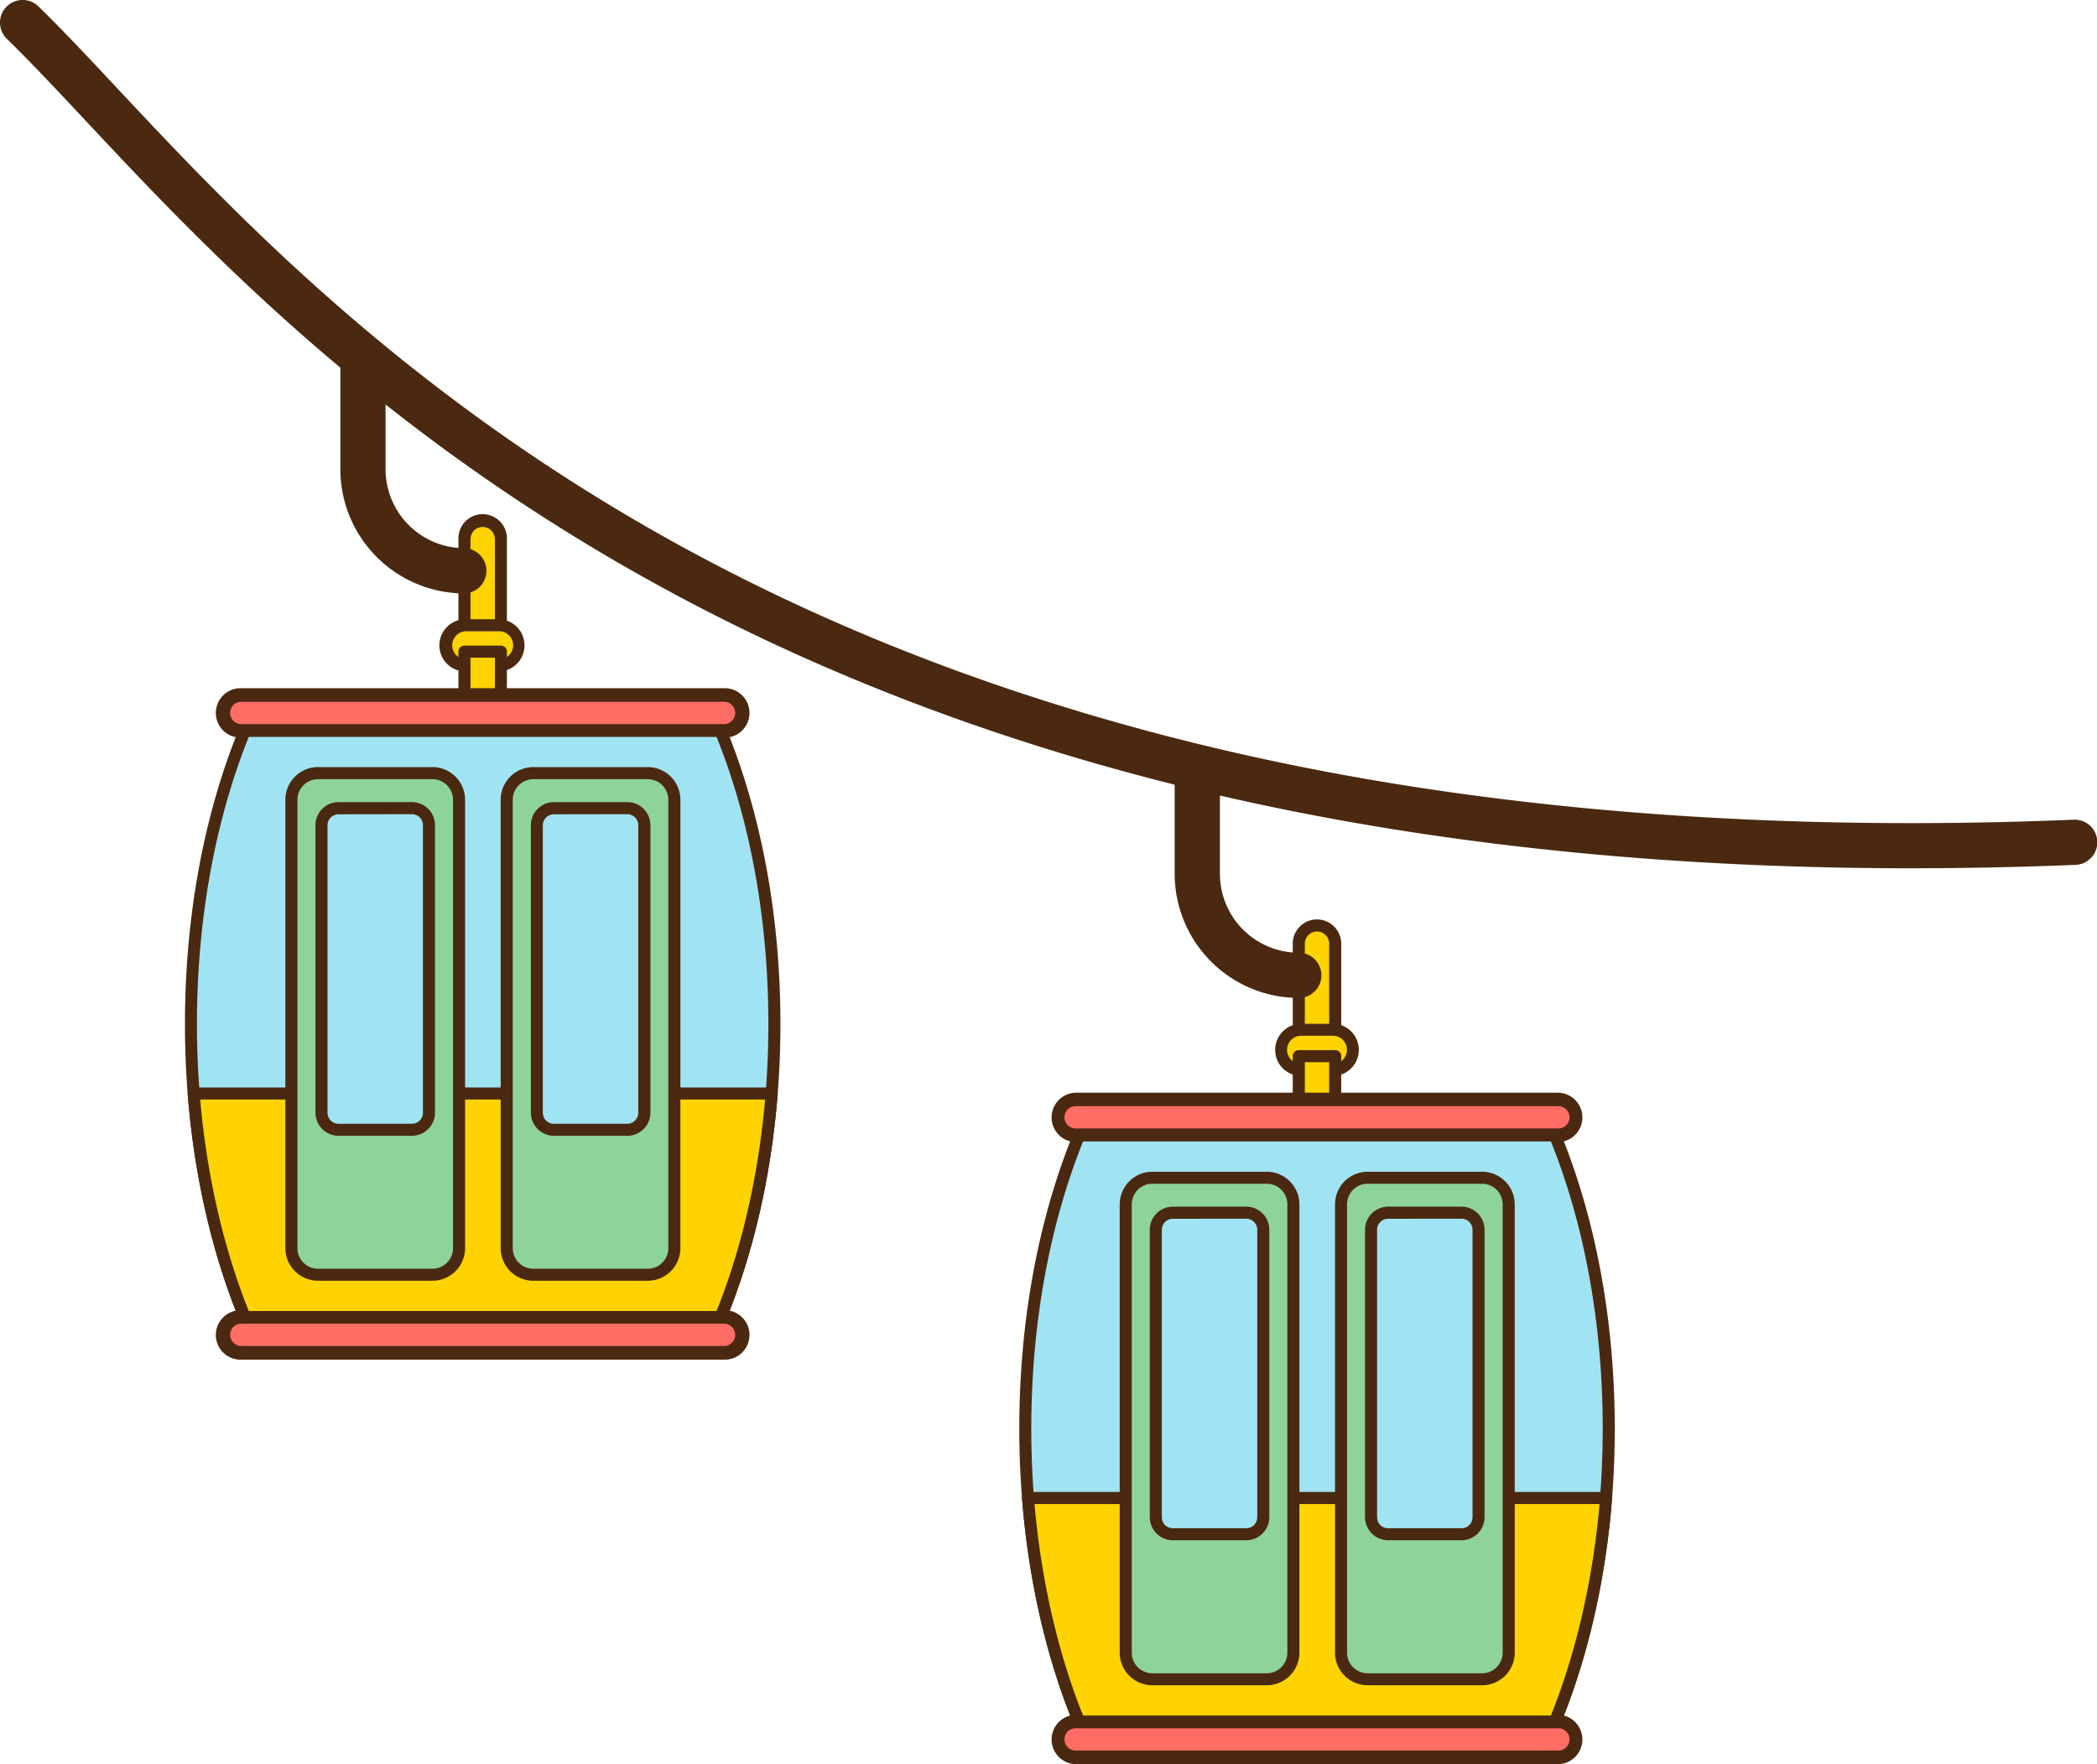   <svg xmlns="http://www.w3.org/2000/svg" viewBox="0 0 991.47 834.12">
   <g>
    <g>
     <rect x="219.6" y="246.3" width="17.22" height="68.31" rx="8.61" style="fill:#fed300">
     </rect>
     <path d="M228.21,317.46A11.47,11.47,0,0,1,216.75,306V254.9a11.46,11.46,0,1,1,22.91,0V306A11.47,11.47,0,0,1,228.21,317.46Zm0-68.31a5.76,5.76,0,0,0-5.76,5.75V306A5.76,5.76,0,0,0,234,306V254.9A5.76,5.76,0,0,0,228.21,249.15Z" style="fill:#4a2910">
     </path>
     <rect x="210.94" y="295.64" width="34.52" height="18.97" rx="9.48" style="fill:#fed300">
     </rect>
     <path d="M236,317.46H220.43a12.34,12.34,0,1,1,0-24.67H236a12.34,12.34,0,0,1,0,24.67Zm-15.56-19a6.63,6.63,0,1,0,0,13.26H236a6.63,6.63,0,0,0,0-13.26Z" style="fill:#4a2910">
     </path>
     <rect x="219.6" y="308.09" width="17.22" height="20.51" style="fill:#fed300">
     </rect>
     <path d="M236.81,331.45H219.6a2.85,2.85,0,0,1-2.85-2.85V308.09a2.85,2.85,0,0,1,2.85-2.85h17.21a2.85,2.85,0,0,1,2.85,2.85V328.6A2.85,2.85,0,0,1,236.81,331.45Zm-14.36-5.7H234V310.94H222.45Z" style="fill:#4a2910">
     </path>
     <rect x="105.6" y="328.6" width="245.21" height="16.96" rx="8.48" style="fill:#ff6d64">
     </rect>
     <path d="M342.33,348.76H114.08a11.69,11.69,0,1,1,0-23.37H342.33a11.69,11.69,0,1,1,0,23.37ZM114.08,331.81a5.27,5.27,0,1,0,0,10.54H342.33a5.27,5.27,0,1,0,0-10.54Z" style="fill:#4a2910">
     </path>
     <rect x="105.6" y="622.69" width="245.21" height="16.96" rx="8.48" style="fill:#ff6d64">
     </rect>
     <path d="M342.33,642.85H114.08a11.69,11.69,0,1,1,0-23.37H342.33a11.69,11.69,0,1,1,0,23.37Zm-228.25-17a5.27,5.27,0,1,0,0,10.54H342.33a5.27,5.27,0,1,0,0-10.54Z" style="fill:#4a2910">
     </path>
     <path d="M340.72,345.56h-225c-16,39.11-25.42,86.93-25.42,138.56s9.41,99.46,25.42,138.57h225c16-39.11,25.42-86.93,25.42-138.57S356.73,384.67,340.72,345.56Z" style="fill:#a0e4f3">
     </path>
     <path d="M340.72,625.54h-225a2.85,2.85,0,0,1-2.64-1.77c-16.77-41-25.63-89.26-25.63-139.65s8.86-98.67,25.63-139.64a2.85,2.85,0,0,1,2.64-1.78h225a2.85,2.85,0,0,1,2.64,1.78c16.77,41,25.63,89.26,25.63,139.64s-8.86,98.68-25.63,139.65A2.85,2.85,0,0,1,340.72,625.54Zm-223.11-5.7H338.8c16-39.91,24.49-86.79,24.49-135.72s-8.46-95.8-24.49-135.71H117.61c-16,39.91-24.49,86.79-24.49,135.71S101.58,579.93,117.61,619.84Z" style="fill:#4a2910">
     </path>
     <path d="M91.56,517c3.08,39,11.58,75,24.13,105.69h225C353.27,592,361.77,556,364.85,517Z" style="fill:#fed300">
     </path>
     <path d="M340.72,625.54h-225a2.85,2.85,0,0,1-2.64-1.77c-12.9-31.52-21.31-68.36-24.33-106.55a2.83,2.83,0,0,1,.74-2.16,2.87,2.87,0,0,1,2.1-.91H364.85a2.87,2.87,0,0,1,2.1.91,2.83,2.83,0,0,1,.74,2.16c-3,38.19-11.43,75-24.33,106.55A2.85,2.85,0,0,1,340.72,625.54Zm-223.11-5.7H338.8c11.93-29.73,19.84-64.2,22.95-100H94.66C97.77,555.64,105.68,590.11,117.61,619.84Z" style="fill:#4a2910">
     </path>
     <rect x="137.77" y="365.56" width="79.27" height="237.12" rx="12.58" style="fill:#8ed498">
     </rect>
     <path d="M204.46,605.54H150.35a15.45,15.45,0,0,1-15.43-15.43v-212a15.45,15.45,0,0,1,15.43-15.43h54.11a15.45,15.45,0,0,1,15.43,15.43v212A15.45,15.45,0,0,1,204.46,605.54ZM150.35,368.41a9.74,9.74,0,0,0-9.72,9.73v212a9.73,9.73,0,0,0,9.72,9.72h54.11a9.73,9.73,0,0,0,9.73-9.72v-212a9.74,9.74,0,0,0-9.73-9.73Z" style="fill:#4a2910">
     </path>
     <rect x="152" y="382.1" width="50.82" height="152.03" rx="8.06" style="fill:#a0e4f3">
     </rect>
     <path d="M194.75,537H160.06a10.93,10.93,0,0,1-10.91-10.92V390.16a10.93,10.93,0,0,1,10.91-10.92h34.69a10.93,10.93,0,0,1,10.92,10.92v135.9A10.93,10.93,0,0,1,194.75,537ZM160.06,385a5.22,5.22,0,0,0-5.21,5.21v135.9a5.21,5.21,0,0,0,5.21,5.21h34.69a5.22,5.22,0,0,0,5.22-5.21V390.16a5.22,5.22,0,0,0-5.22-5.21Z" style="fill:#4a2910">
     </path>
     <rect x="239.57" y="365.56" width="79.27" height="237.12" rx="12.58" style="fill:#8ed498">
     </rect>
     <path d="M306.26,605.54H252.15a15.45,15.45,0,0,1-15.43-15.43v-212a15.45,15.45,0,0,1,15.43-15.43h54.11a15.45,15.45,0,0,1,15.43,15.43v212A15.45,15.45,0,0,1,306.26,605.54ZM252.15,368.41a9.75,9.75,0,0,0-9.73,9.73v212a9.74,9.74,0,0,0,9.73,9.72h54.11a9.73,9.73,0,0,0,9.73-9.72v-212a9.74,9.74,0,0,0-9.73-9.73Z" style="fill:#4a2910">
     </path>
     <rect x="253.8" y="382.1" width="50.82" height="152.03" rx="8.06" style="fill:#a0e4f3">
     </rect>
     <path d="M296.55,537H261.86A10.93,10.93,0,0,1,251,526.06V390.16a10.93,10.93,0,0,1,10.91-10.92h34.69a10.93,10.93,0,0,1,10.92,10.92v135.9A10.93,10.93,0,0,1,296.55,537ZM261.86,385a5.22,5.22,0,0,0-5.21,5.21v135.9a5.21,5.21,0,0,0,5.21,5.21h34.69a5.22,5.22,0,0,0,5.22-5.21V390.16a5.22,5.22,0,0,0-5.22-5.21Z" style="fill:#4a2910">
     </path>
     <path d="M219.6,280.57a58.75,58.75,0,0,1-58.68-58.68v-48a10.69,10.69,0,0,1,21.38,0v48a37.34,37.34,0,0,0,37.3,37.29,10.7,10.7,0,0,1,0,21.39Z" style="fill:#4a2910">
     </path>
     <rect x="614.07" y="437.56" width="17.22" height="68.31" rx="8.61" style="fill:#fed300">
     </rect>
     <path d="M622.68,508.72a11.47,11.47,0,0,1-11.46-11.46V446.17a11.46,11.46,0,0,1,22.92,0v51.09A11.47,11.47,0,0,1,622.68,508.72Zm0-68.31a5.76,5.76,0,0,0-5.76,5.76v51.09a5.76,5.76,0,0,0,11.52,0V446.17A5.77,5.77,0,0,0,622.68,440.41Z" style="fill:#4a2910">
     </path>
     <rect x="605.42" y="486.9" width="34.52" height="18.97" rx="9.48" style="fill:#fed300">
     </rect>
     <path d="M630.46,508.72H614.9a12.34,12.34,0,0,1,0-24.67h15.56a12.34,12.34,0,0,1,0,24.67Zm-15.56-19a6.64,6.64,0,0,0,0,13.27h15.56a6.64,6.64,0,0,0,0-13.27Z" style="fill:#4a2910">
     </path>
     <rect x="614.07" y="499.35" width="17.22" height="20.51" style="fill:#fed300">
     </rect>
     <path d="M631.29,522.71H614.07a2.85,2.85,0,0,1-2.85-2.85V499.35a2.86,2.86,0,0,1,2.85-2.85h17.22a2.86,2.86,0,0,1,2.85,2.85v20.51A2.85,2.85,0,0,1,631.29,522.71ZM616.92,517h11.52v-14.8H616.92Z" style="fill:#4a2910">
     </path>
     <rect x="500.08" y="519.86" width="245.21" height="16.96" rx="8.48" style="fill:#ff6d64">
     </rect>
     <path d="M736.81,540H508.55a11.69,11.69,0,0,1,0-23.37H736.81a11.69,11.69,0,0,1,0,23.37Zm-228.26-17a5.27,5.27,0,0,0,0,10.54H736.81a5.27,5.27,0,1,0,0-10.54Z" style="fill:#4a2910">
     </path>
     <rect x="500.08" y="813.95" width="245.21" height="16.96" rx="8.48" style="fill:#ff6d64">
     </rect>
     <path d="M736.81,834.12H508.55a11.69,11.69,0,0,1,0-23.37H736.81a11.69,11.69,0,0,1,0,23.37Zm-228.26-17a5.27,5.27,0,0,0,0,10.54H736.81a5.27,5.27,0,1,0,0-10.54Z" style="fill:#4a2910">
     </path>
     <path d="M735.2,536.82h-225c-16,39.11-25.42,86.93-25.42,138.57s9.41,99.45,25.42,138.56h225c16-39.11,25.42-86.93,25.42-138.56S751.21,575.93,735.2,536.82Z" style="fill:#a0e4f3">
     </path>
     <path d="M735.2,816.81h-225a2.85,2.85,0,0,1-2.64-1.78c-16.77-41-25.63-89.26-25.63-139.64s8.86-98.68,25.63-139.65a2.85,2.85,0,0,1,2.64-1.77h225a2.85,2.85,0,0,1,2.64,1.77c16.77,41,25.63,89.26,25.63,139.65S754.61,774.06,737.84,815A2.85,2.85,0,0,1,735.2,816.81ZM512.08,811.1h221.2c16-39.91,24.49-86.79,24.49-135.71s-8.47-95.81-24.49-135.72H512.08c-16,39.91-24.49,86.79-24.49,135.72S496.05,771.19,512.08,811.1Z" style="fill:#4a2910">
     </path>
     <path d="M486,708.26c3.09,39,11.58,75,24.13,105.69h225c12.55-30.66,21-66.68,24.13-105.69Z" style="fill:#fed300">
     </path>
     <path d="M735.2,816.81h-225a2.85,2.85,0,0,1-2.64-1.78c-12.9-31.51-21.31-68.36-24.33-106.54a2.86,2.86,0,0,1,2.84-3.08h273.3a2.86,2.86,0,0,1,2.84,3.08c-3,38.18-11.43,75-24.33,106.54A2.85,2.85,0,0,1,735.2,816.81ZM512.08,811.1h221.2c11.93-29.73,19.84-64.19,23-100H489.13C492.24,746.91,500.15,781.37,512.08,811.1Z" style="fill:#4a2910">
     </path>
     <rect x="532.25" y="556.83" width="79.27" height="237.12" rx="12.58" style="fill:#8ed498">
     </rect>
     <path d="M598.94,796.8H544.83a15.45,15.45,0,0,1-15.43-15.43v-212A15.45,15.45,0,0,1,544.83,554h54.11a15.46,15.46,0,0,1,15.43,15.43v212A15.45,15.45,0,0,1,598.94,796.8ZM544.83,559.68a9.73,9.73,0,0,0-9.73,9.72v212a9.74,9.74,0,0,0,9.73,9.73h54.11a9.74,9.74,0,0,0,9.72-9.73v-212a9.73,9.73,0,0,0-9.72-9.72Z" style="fill:#4a2910">
     </path>
     <rect x="546.47" y="573.36" width="50.82" height="152.03" rx="8.06" style="fill:#a0e4f3">
     </rect>
     <path d="M589.23,728.24H554.54a10.93,10.93,0,0,1-10.92-10.92V581.42a10.93,10.93,0,0,1,10.92-10.91h34.69a10.92,10.92,0,0,1,10.91,10.91v135.9A10.93,10.93,0,0,1,589.23,728.24Zm-34.69-152a5.22,5.22,0,0,0-5.22,5.21v135.9a5.22,5.22,0,0,0,5.22,5.22h34.69a5.22,5.22,0,0,0,5.21-5.22V581.42a5.22,5.22,0,0,0-5.21-5.21Z" style="fill:#4a2910">
     </path>
     <rect x="634.05" y="556.83" width="79.27" height="237.12" rx="12.58" style="fill:#8ed498">
     </rect>
     <path d="M700.74,796.8H646.63a15.45,15.45,0,0,1-15.43-15.43v-212A15.45,15.45,0,0,1,646.63,554h54.11a15.46,15.46,0,0,1,15.43,15.43v212A15.45,15.45,0,0,1,700.74,796.8ZM646.63,559.68a9.73,9.73,0,0,0-9.73,9.72v212a9.74,9.74,0,0,0,9.73,9.73h54.11a9.74,9.74,0,0,0,9.72-9.73v-212a9.73,9.73,0,0,0-9.72-9.72Z" style="fill:#4a2910">
     </path>
     <rect x="648.27" y="573.36" width="50.82" height="152.03" rx="8.06" style="fill:#a0e4f3">
     </rect>
     <path d="M691,728.24h-34.7a10.93,10.93,0,0,1-10.91-10.92V581.42a10.92,10.92,0,0,1,10.91-10.91H691a10.92,10.92,0,0,1,10.91,10.91v135.9A10.93,10.93,0,0,1,691,728.24Zm-34.7-152a5.22,5.22,0,0,0-5.21,5.21v135.9a5.22,5.22,0,0,0,5.21,5.22H691a5.22,5.22,0,0,0,5.21-5.22V581.42a5.22,5.22,0,0,0-5.21-5.21Z" style="fill:#4a2910">
     </path>
     <path d="M614.07,471.83a58.75,58.75,0,0,1-58.68-58.68v-48a10.7,10.7,0,0,1,21.39,0v48a37.34,37.34,0,0,0,37.29,37.3,10.69,10.69,0,0,1,0,21.38Z" style="fill:#4a2910">
     </path>
     <path d="M903.23,410.52c-107.3,0-207.93-9.58-300.05-28.62-97.38-20.12-187.79-51.36-268.71-92.83C187.07,213.52,98.48,119,39.86,56.39,26,41.6,14,28.83,3.25,18.36A10.69,10.69,0,1,1,18.14,3C29.29,13.84,41.42,26.78,55.46,41.78,113.07,103.26,200.13,196.18,344.22,270,423.43,310.64,512,341.23,607.51,361c112.41,23.23,237.84,32.16,372.83,26.56a10.69,10.69,0,1,1,.88,21.36Q941.7,410.52,903.23,410.52Z" style="fill:#4a2910">
     </path>
    </g>
   </g>
  </svg>
